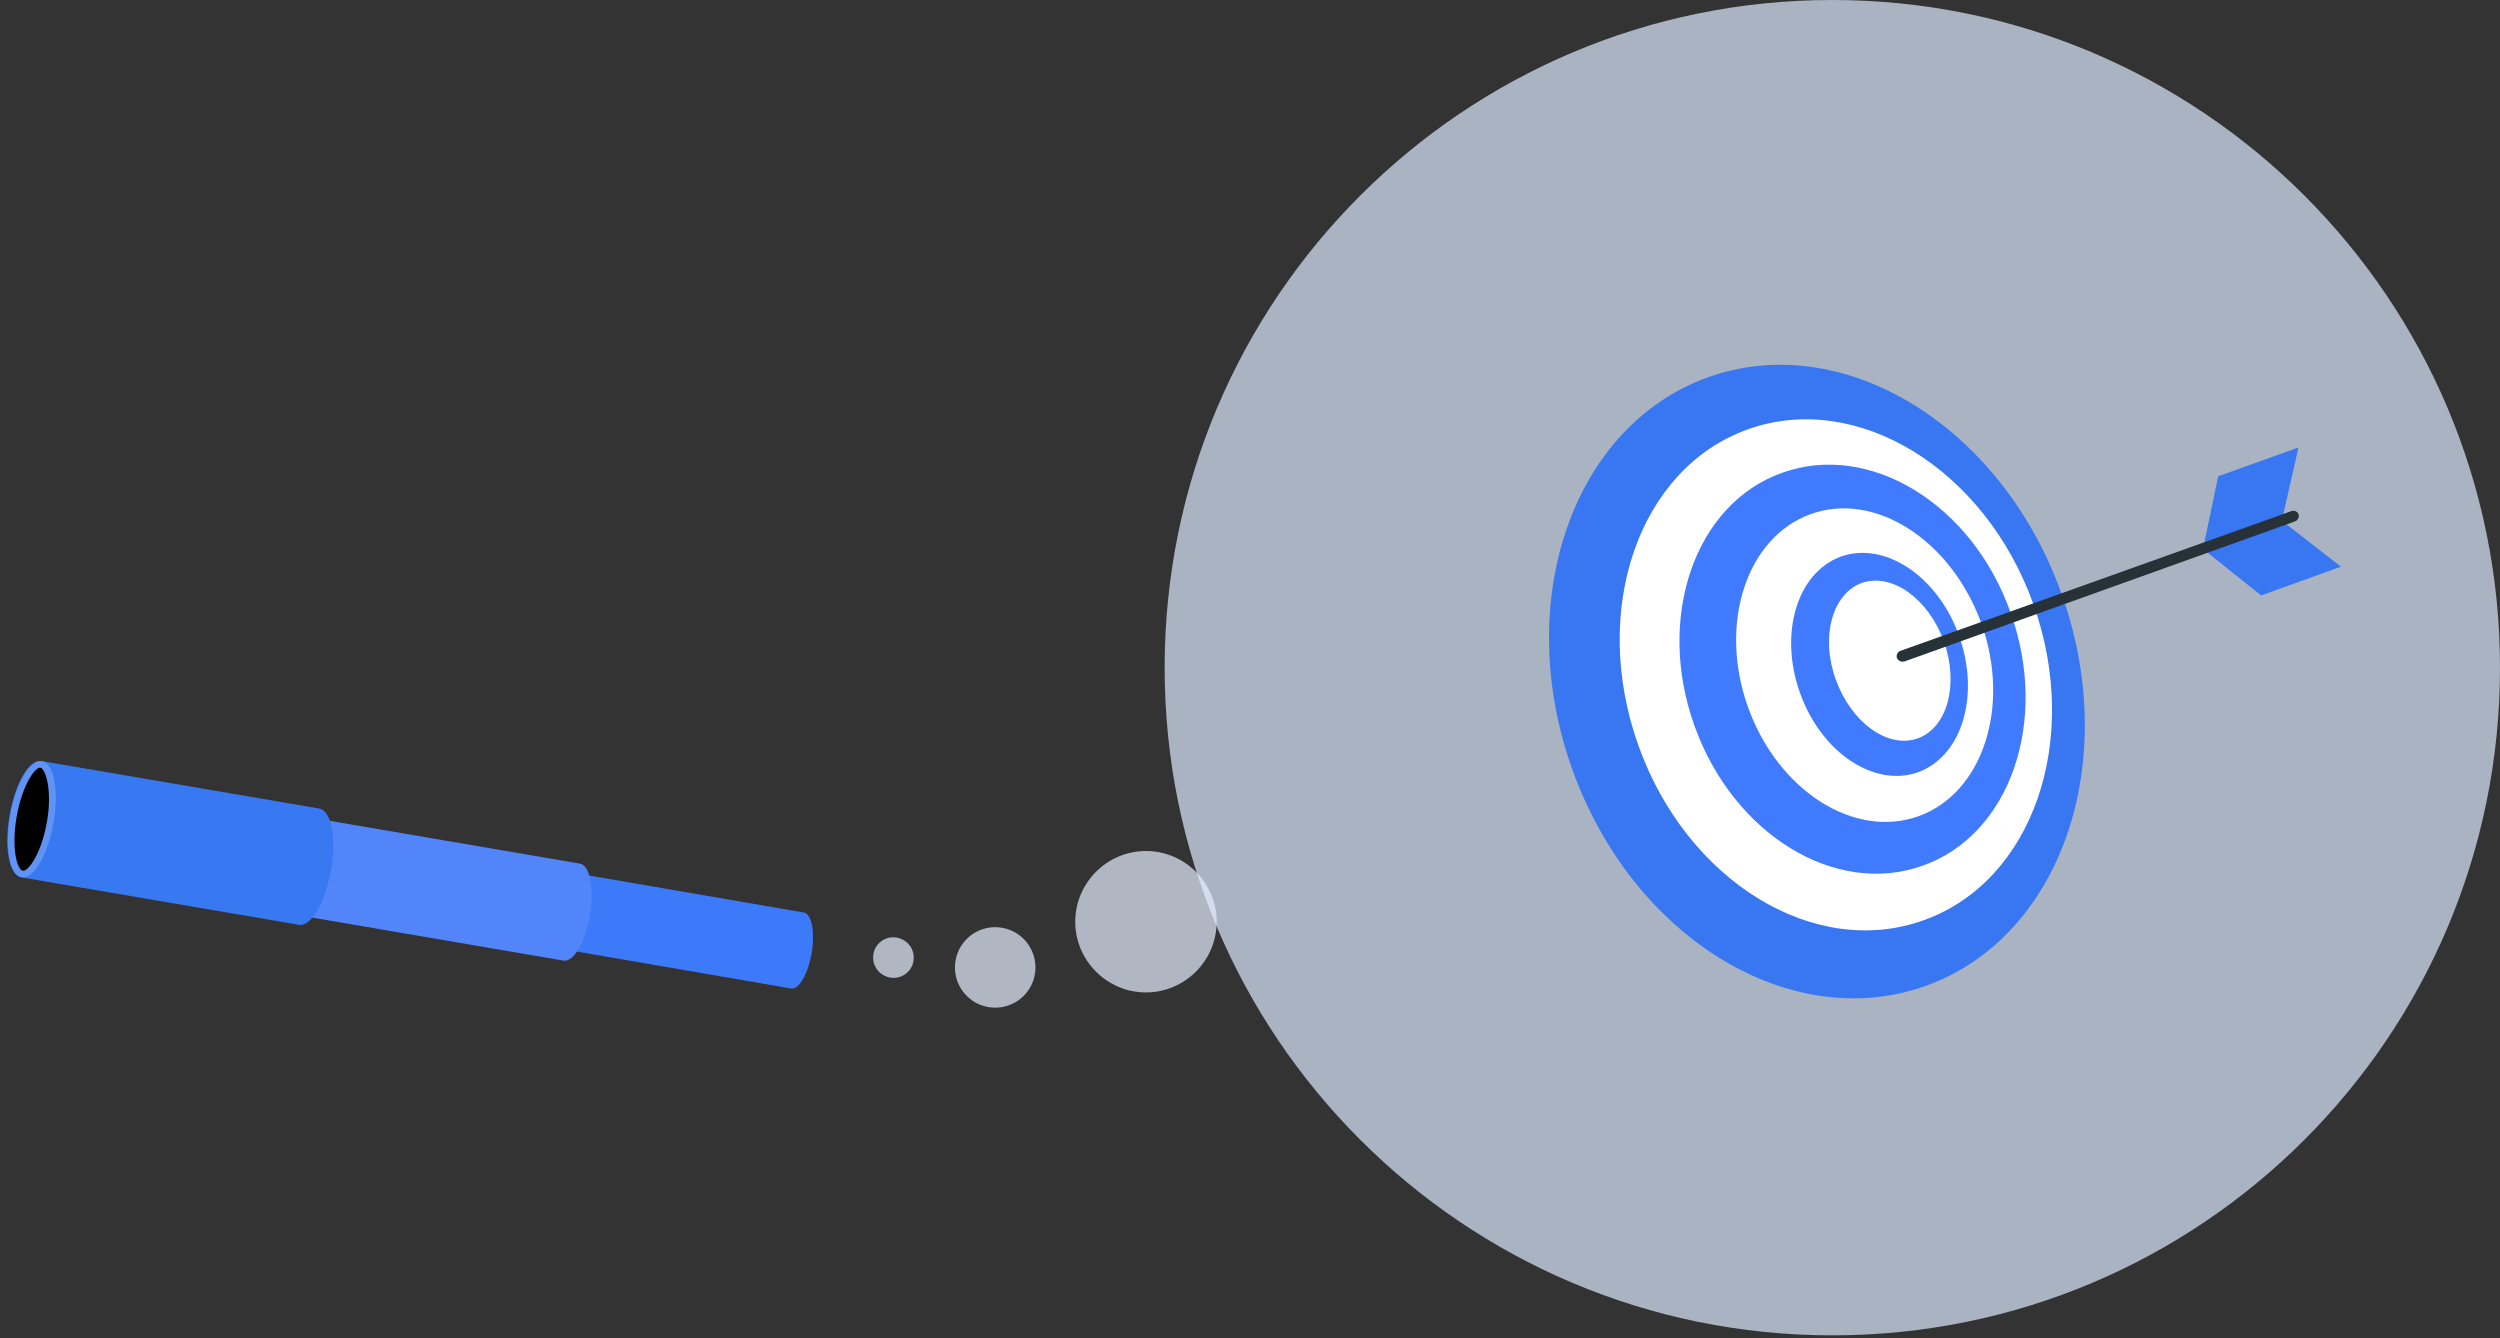 <?xml version="1.0" encoding="utf-8"?>
<!-- Generator: Adobe Illustrator 26.3.1, SVG Export Plug-In . SVG Version: 6.00 Build 0)  -->
<svg version="1.1" id="Layer_1" xmlns="http://www.w3.org/2000/svg" xmlns:xlink="http://www.w3.org/1999/xlink" x="0px" y="0px"
	 viewBox="0 0 495 265" style="enable-background:new 0 0 495 265;" xml:space="preserve">
<rect x="0" y="0" width="495" height="265" fill="#333333" stroke="none"/>
<style type="text/css">
	.st0{fill:#407BFF;}
	.st1{opacity:0.4;enable-background:new    ;}
	.st2{fill:#3877F1;}
	.st3{opacity:0.2;enable-background:new    ;}
	.st4{fill:#95AFE0;}
	.st5{fill:#2C72DB;}
	.st6{fill:#FFFFFF;}
	.st7{opacity:0.7;enable-background:new    ;}
	.st8{fill:#DCEAFF;}
	.st9{fill:#E6F0FF;}
	.st10{fill:#263238;}
</style>
<g>
	<g>
		<path class="st0" d="M159.2,180.7l-44.1-7.6c-1.6-0.3-3.4,2.9-4.1,7c-0.7,4.1,0,7.7,1.5,8l44.1,7.6c1.6,0.3,3.4-2.9,4.1-7
			C161.4,184.6,160.7,181,159.2,180.7z"/>
	</g>
	<g class="st1">
		<path class="st2" d="M159.2,180.7l-44.1-7.6c-1.6-0.3-3.4,2.9-4.1,7c-0.7,4.1,0,7.7,1.5,8l44.1,7.6c1.6,0.3,3.4-2.9,4.1-7
			C161.4,184.6,160.7,181,159.2,180.7z"/>
	</g>
	<g>
		<path class="st0" d="M114.8,171l-52.6-9c-2-0.3-4.3,3.7-5.2,9c-0.9,5.3,0,9.9,2,10.2l52.6,9c2,0.3,4.3-3.7,5.2-9
			C117.7,175.9,116.8,171.3,114.8,171L114.8,171z"/>
	</g>
	<g class="st3">
		<path class="st4" d="M114.8,171l-52.6-9c-2-0.3-4.3,3.7-5.2,9c-0.9,5.3,0,9.9,2,10.2l52.6,9c2,0.3,4.3-3.7,5.2-9
			C117.7,175.9,116.8,171.3,114.8,171L114.8,171z"/>
	</g>
	<g>
		<path class="st0" d="M63.2,160.1l-55-9.4c-2.4-0.4-5.2,4.4-6.3,10.8c-1.1,6.3-0.1,11.8,2.3,12.2l55,9.4c2.4,0.4,5.2-4.4,6.3-10.8
			C66.7,166,65.6,160.5,63.2,160.1z"/>
	</g>
	<g class="st1">
		<path class="st5" d="M63.2,160.1l-55-9.4c-2.4-0.4-5.2,4.4-6.3,10.8c-1.1,6.3-0.1,11.8,2.3,12.2l55,9.4c2.4,0.4,5.2-4.4,6.3-10.8
			C66.7,166,65.6,160.5,63.2,160.1z"/>
	</g>
	<g class="st3">
		<path class="st6" d="M10.6,162.9c-1.1,6.3-3.9,11.2-6.3,10.8c-2.4-0.4-3.4-5.9-2.3-12.2c1.1-6.3,3.9-11.2,6.3-10.8
			C10.7,151.1,11.7,156.6,10.6,162.9z"/>
	</g>
	<g>
		<path d="M4.5,172.4c-1.1-0.2-2.3-4.4-1.2-10.7c1.1-6.3,3.7-9.9,4.7-9.7s2.4,4.4,1.3,10.7C8.2,169,5.6,172.6,4.5,172.4z"/>
	</g>
	<g class="st7">
		<path class="st8" d="M362.8,264.4c73,0,132.2-59.2,132.2-132.2C495,59.2,435.8,0,362.8,0S230.6,59.2,230.6,132.2
			C230.6,205.2,289.8,264.4,362.8,264.4z"/>
	</g>
	<g class="st7">
		<path class="st9" d="M226.9,196.5c7.7,0,14-6.3,14-14c0-7.7-6.3-14-14-14c-7.7,0-14,6.3-14,14
			C212.9,190.2,219.2,196.5,226.9,196.5z"/>
	</g>
	<g class="st7">
		<path class="st9" d="M205,192.1c-0.3,4.4-4.1,7.7-8.5,7.4c-4.4-0.3-7.7-4.1-7.4-8.5c0.3-4.4,4.1-7.7,8.5-7.4
			C202,183.9,205.3,187.7,205,192.1z"/>
	</g>
	<g class="st7">
		<path class="st9" d="M180.9,189.9c-0.1,2.2-2.1,3.9-4.3,3.7c-2.2-0.2-3.9-2.1-3.7-4.3c0.1-2.2,2.1-3.9,4.3-3.7
			C179.4,185.8,181.1,187.7,180.9,189.9z"/>
	</g>
	<g>
		<path class="st2" d="M381.3,195.2c26.8-9.6,38.8-44.3,26.9-77.6c-11.9-33.3-43.2-52.5-70-42.9c-26.8,9.6-38.8,44.3-26.9,77.6
			S354.5,204.8,381.3,195.2z"/>
	</g>
	<g>
		<path class="st6" d="M380.9,182.2c21.6-7.7,31.3-35.7,21.7-62.6c-9.6-26.8-34.9-42.3-56.5-34.6c-21.6,7.7-31.3,35.7-21.7,62.6
			S359.3,190,380.9,182.2z"/>
	</g>
	<g>
		<path class="st0" d="M398.1,121.3c7.7,21.5-0.1,44-17.4,50.1c-17.3,6.2-37.5-6.2-45.2-27.7c-7.7-21.5,0.1-44,17.4-50.1
			C370.2,87.4,390.5,99.8,398.1,121.3z"/>
	</g>
	<g>
		<path class="st6" d="M392.3,123.4c5.9,16.5,0.3,33.6-12.4,38.2c-12.8,4.6-27.9-5.1-33.8-21.6c-5.9-16.5-0.3-33.6,12.4-38.2
			C371.2,97.2,386.3,106.9,392.3,123.4z"/>
	</g>
	<g>
		<path class="st0" d="M387.9,125.9c4.2,11.8,0.6,23.8-8.1,27c-8.7,3.1-19.2-3.9-23.4-15.7c-4.2-11.8-0.6-23.8,8.1-27
			C373.2,107.1,383.7,114.1,387.9,125.9z"/>
	</g>
	<g>
		<path class="st6" d="M384.9,127c3,8.5,0.7,17.1-5.2,19.2c-5.9,2.1-13.1-3.1-16.2-11.6s-0.7-17.1,5.2-19.2
			C374.6,113.4,381.8,118.5,384.9,127z"/>
	</g>
	<g>
		<path class="st2" d="M455.1,88.6l-15.9,5.7l-3,14.4l11.5,9.2l15.8-5.7l-11.7-9.1L455.1,88.6z"/>
	</g>
	<g>
		<path class="st10" d="M376.6,131c-0.4,0-0.8-0.3-1-0.7c-0.2-0.5,0.1-1.2,0.6-1.4l77.5-27.7c0.6-0.2,1.2,0.1,1.4,0.6
			c0.2,0.5-0.1,1.2-0.6,1.4L377,131C376.9,131,376.8,131,376.6,131z"/>
	</g>
</g>
</svg>
